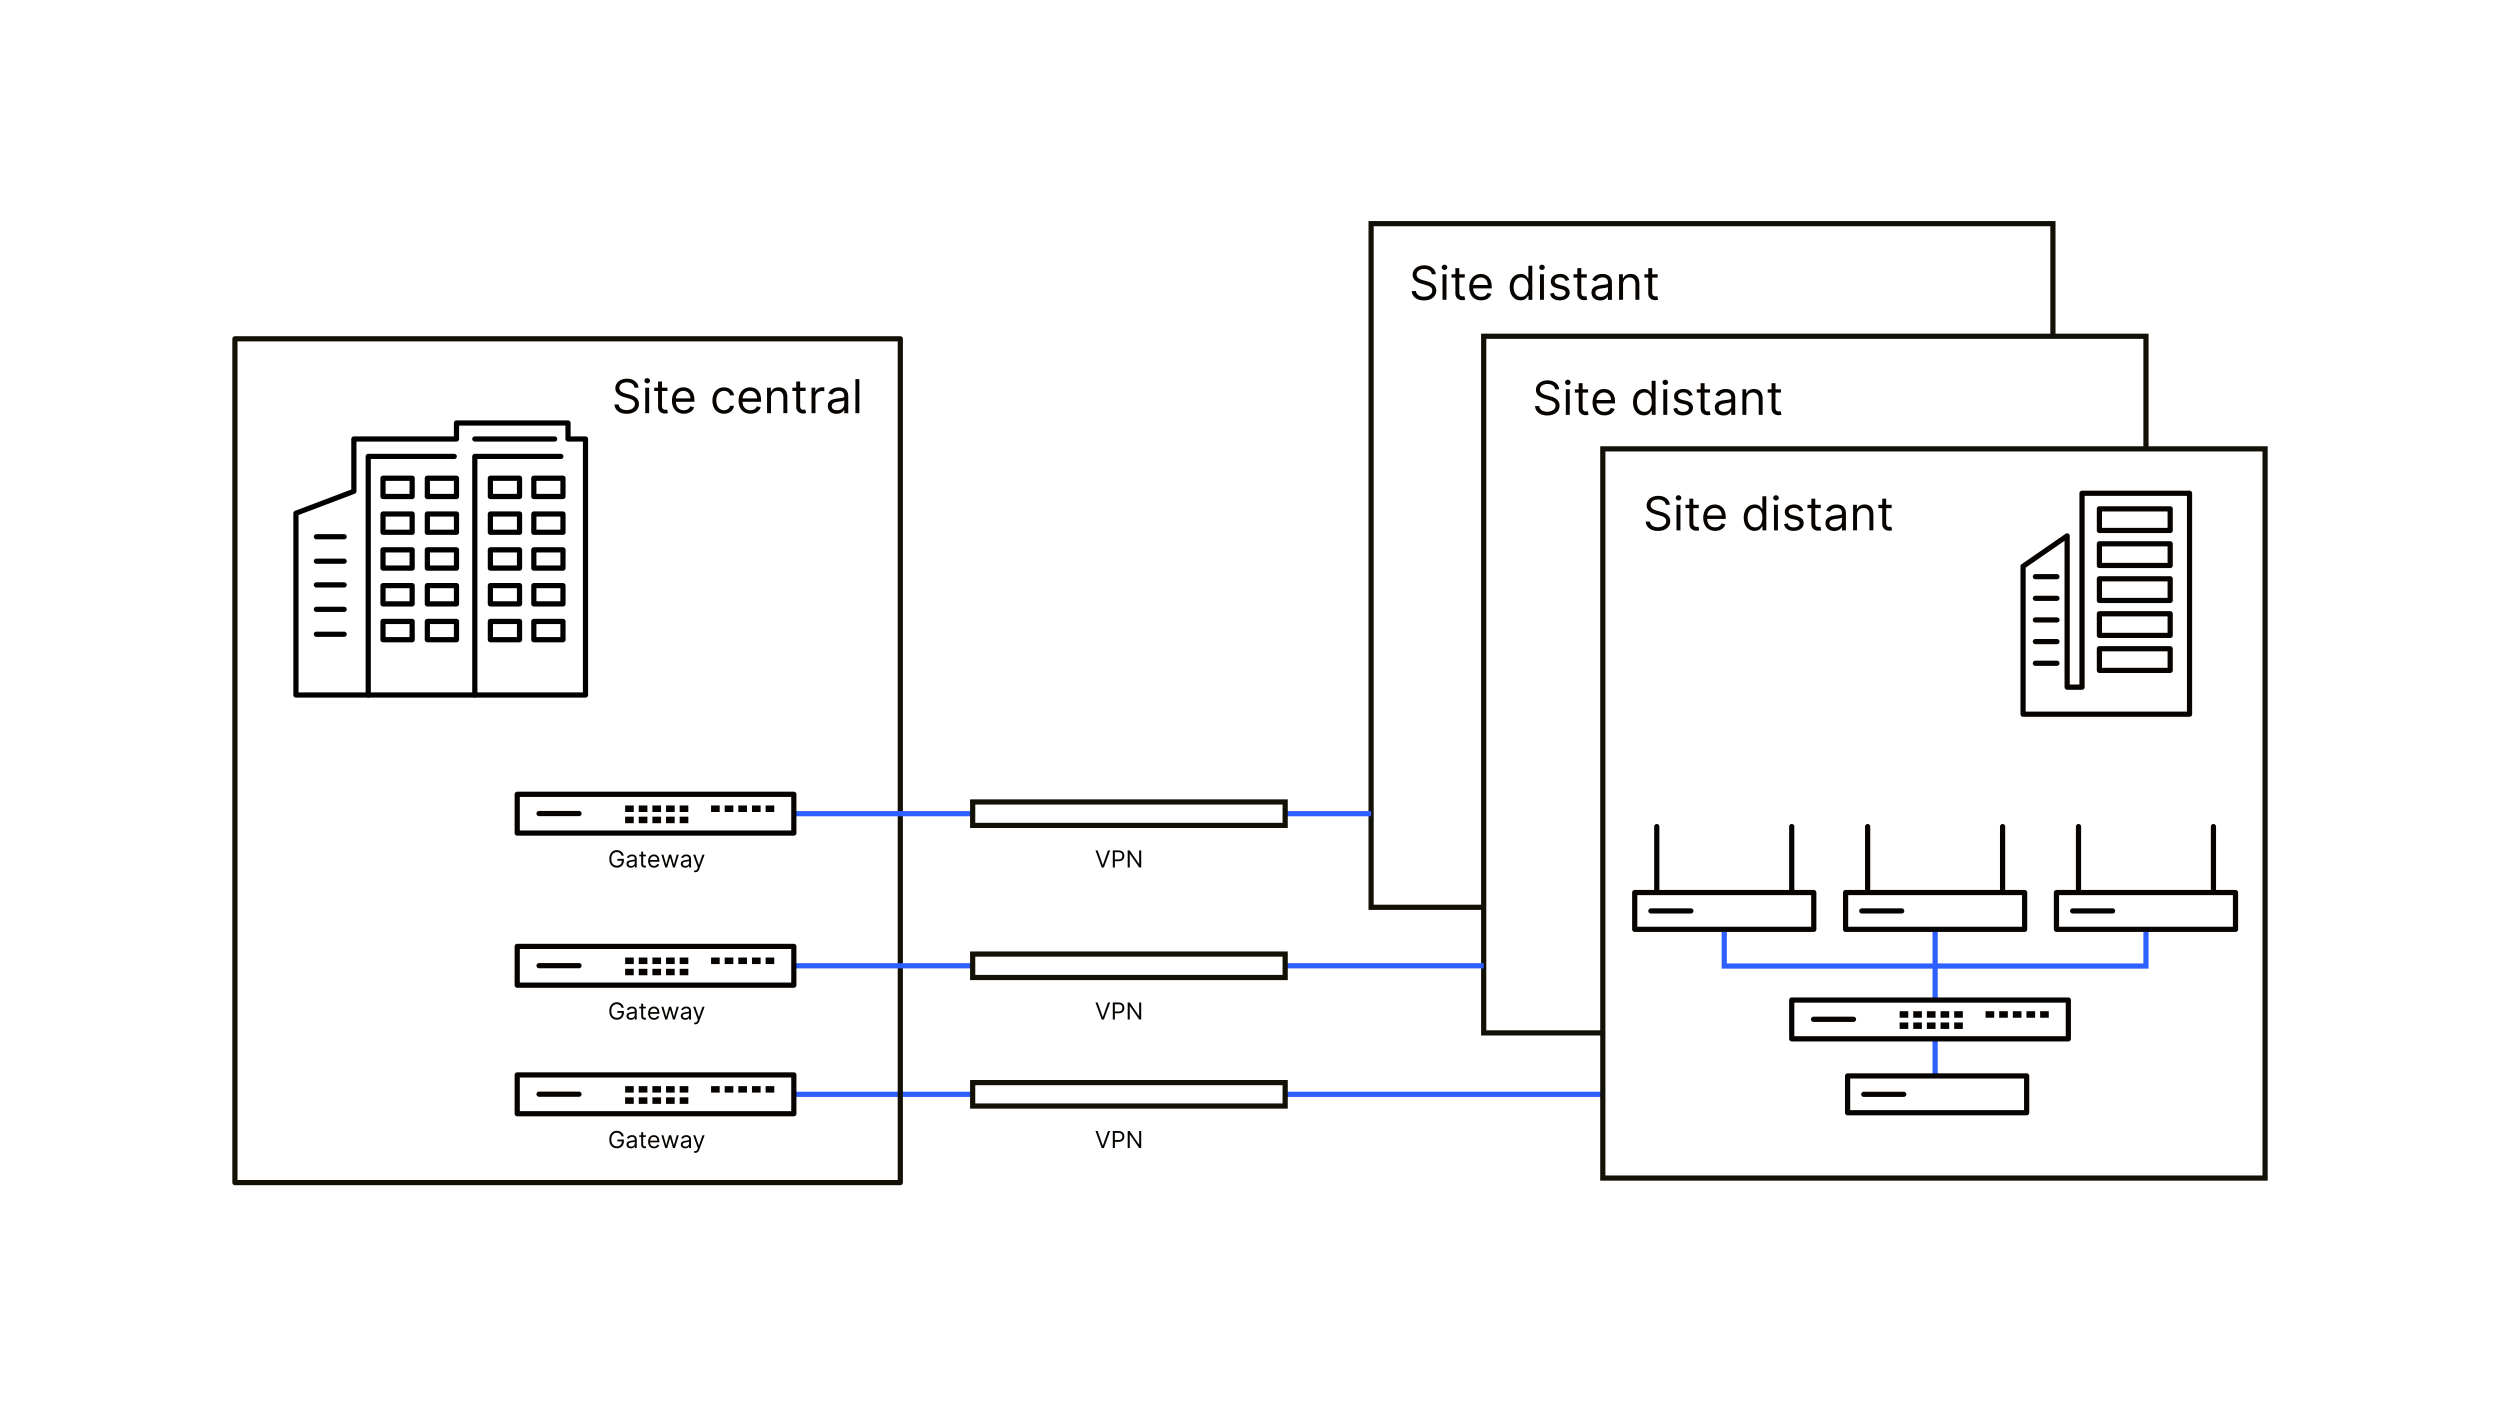 <?xml version="1.0" encoding="UTF-8"?>
<svg xmlns="http://www.w3.org/2000/svg" xmlns:xlink="http://www.w3.org/1999/xlink" width="1920" height="1080" viewBox="0 0 1920 1080">
  <defs>
    <style>
      .ae, .af, .ag, .ah, .ai, .aj, .ak {
        fill: none;
      }

      .af, .ag, .ah {
        stroke-linecap: round;
      }

      .af, .ag, .ah, .ai, .ak {
        stroke-width: 4px;
      }

      .af, .ag, .ah, .aj {
        stroke-linejoin: round;
      }

      .af, .ak {
        stroke: #131106;
      }

      .ag {
        stroke: #000;
      }

      .al {
        fill: #060300;
      }

      .ah, .aj {
        stroke: #060300;
      }

      .ai {
        stroke: #2e60ff;
      }

      .ai, .ak {
        stroke-miterlimit: 10;
      }

      .aj {
        stroke-linecap: square;
        stroke-width: 5px;
      }

      .am {
        clip-path: url(#x);
      }

      .an {
        clip-path: url(#w);
      }

      .ao {
        clip-path: url(#j);
      }

      .ap {
        clip-path: url(#q);
      }

      .aq {
        clip-path: url(#i);
      }

      .ar {
        clip-path: url(#p);
      }

      .as {
        clip-path: url(#c);
      }

      .at {
        clip-path: url(#b);
      }
    </style>
    <clipPath id="b">
      <rect class="ae" x="480.1" y="834.05" width="50.14" height="14.17"></rect>
    </clipPath>
    <clipPath id="c">
      <rect class="ae" x="546.1" y="834.05" width="50.14" height="6.54"></rect>
    </clipPath>
    <clipPath id="i">
      <rect class="ae" x="1458.92" y="776.53" width="50.14" height="14.17"></rect>
    </clipPath>
    <clipPath id="j">
      <rect class="ae" x="1524.92" y="776.53" width="50.14" height="6.54"></rect>
    </clipPath>
    <clipPath id="p">
      <rect class="ae" x="480.1" y="735.33" width="50.14" height="14.17"></rect>
    </clipPath>
    <clipPath id="q">
      <rect class="ae" x="546.1" y="735.33" width="50.14" height="6.54"></rect>
    </clipPath>
    <clipPath id="w">
      <rect class="ae" x="480.1" y="618.52" width="50.14" height="14.17"></rect>
    </clipPath>
    <clipPath id="x">
      <rect class="ae" x="546.1" y="618.52" width="50.14" height="6.54"></rect>
    </clipPath>
  </defs>
  <g id="a" data-name="Szenario">
    <line class="ai" x1="1486.17" y1="714.7" x2="1486.17" y2="767.03"></line>
    <line class="ai" x1="1486.17" y1="798.71" x2="1486.17" y2="825.84"></line>
    <polyline class="ai" points="1324.22 715.7 1324.22 741.92 1648.11 741.92 1648.11 715.7"></polyline>
    <line class="ai" x1="988.01" y1="840.44" x2="1230.95" y2="840.44"></line>
    <line class="ai" x1="611.01" y1="840.44" x2="746.01" y2="840.44"></line>
    <g>
      <g>
        <rect class="ah" x="397.22" y="825.55" width="212.44" height="29.79"></rect>
        <g>
          <g class="at">
            <g>
              <g>
                <line class="aj" x1="484.22" y1="836.63" x2="482.57" y2="836.63"></line>
                <line class="aj" x1="484.22" y1="845.25" x2="482.57" y2="845.25"></line>
              </g>
              <g>
                <line class="aj" x1="494.7" y1="836.63" x2="493.05" y2="836.63"></line>
                <line class="aj" x1="494.7" y1="845.25" x2="493.05" y2="845.25"></line>
              </g>
              <g>
                <line class="aj" x1="505.18" y1="836.63" x2="503.53" y2="836.63"></line>
                <line class="aj" x1="505.18" y1="845.25" x2="503.53" y2="845.25"></line>
              </g>
              <g>
                <line class="aj" x1="515.66" y1="836.63" x2="514.01" y2="836.63"></line>
                <line class="aj" x1="515.66" y1="845.25" x2="514.01" y2="845.25"></line>
              </g>
              <g>
                <line class="aj" x1="526.14" y1="836.63" x2="524.49" y2="836.63"></line>
                <line class="aj" x1="526.14" y1="845.25" x2="524.49" y2="845.25"></line>
              </g>
            </g>
          </g>
          <g class="as">
            <g>
              <g id="d" data-name="&amp;lt;Rasterwiederholung&amp;gt;">
                <line class="aj" x1="550.22" y1="836.63" x2="548.57" y2="836.63"></line>
                <line class="aj" x1="550.22" y1="845.25" x2="548.57" y2="845.25"></line>
              </g>
              <g id="e" data-name="&amp;lt;Rasterwiederholung&amp;gt;">
                <line class="aj" x1="560.7" y1="836.63" x2="559.05" y2="836.63"></line>
                <line class="aj" x1="560.7" y1="845.25" x2="559.05" y2="845.25"></line>
              </g>
              <g id="f" data-name="&amp;lt;Rasterwiederholung&amp;gt;">
                <line class="aj" x1="571.18" y1="836.63" x2="569.53" y2="836.63"></line>
                <line class="aj" x1="571.18" y1="845.25" x2="569.53" y2="845.25"></line>
              </g>
              <g id="g" data-name="&amp;lt;Rasterwiederholung&amp;gt;">
                <line class="aj" x1="581.66" y1="836.63" x2="580.01" y2="836.63"></line>
                <line class="aj" x1="581.66" y1="845.25" x2="580.01" y2="845.25"></line>
              </g>
              <g id="h" data-name="&amp;lt;Rasterwiederholung&amp;gt;">
                <line class="aj" x1="592.14" y1="836.63" x2="590.49" y2="836.63"></line>
                <line class="aj" x1="592.14" y1="845.25" x2="590.49" y2="845.25"></line>
              </g>
            </g>
          </g>
        </g>
      </g>
      <line class="ah" x1="444.67" y1="840.34" x2="413.99" y2="840.34"></line>
    </g>
    <g>
      <g>
        <rect class="ah" x="1376.05" y="768.03" width="212.44" height="29.79"></rect>
        <g>
          <g class="aq">
            <g>
              <g>
                <line class="aj" x1="1463.05" y1="779.11" x2="1461.4" y2="779.11"></line>
                <line class="aj" x1="1463.05" y1="787.73" x2="1461.4" y2="787.73"></line>
              </g>
              <g>
                <line class="aj" x1="1473.52" y1="779.11" x2="1471.87" y2="779.11"></line>
                <line class="aj" x1="1473.52" y1="787.73" x2="1471.87" y2="787.73"></line>
              </g>
              <g>
                <line class="aj" x1="1484" y1="779.11" x2="1482.35" y2="779.11"></line>
                <line class="aj" x1="1484" y1="787.73" x2="1482.35" y2="787.73"></line>
              </g>
              <g>
                <line class="aj" x1="1494.48" y1="779.11" x2="1492.83" y2="779.11"></line>
                <line class="aj" x1="1494.48" y1="787.73" x2="1492.83" y2="787.73"></line>
              </g>
              <g>
                <line class="aj" x1="1504.96" y1="779.11" x2="1503.31" y2="779.11"></line>
                <line class="aj" x1="1504.96" y1="787.73" x2="1503.31" y2="787.73"></line>
              </g>
            </g>
          </g>
          <g class="ao">
            <g>
              <g id="k" data-name="&amp;lt;Rasterwiederholung&amp;gt;">
                <line class="aj" x1="1529.05" y1="779.11" x2="1527.4" y2="779.11"></line>
                <line class="aj" x1="1529.05" y1="787.73" x2="1527.4" y2="787.73"></line>
              </g>
              <g id="l" data-name="&amp;lt;Rasterwiederholung&amp;gt;">
                <line class="aj" x1="1539.52" y1="779.11" x2="1537.87" y2="779.11"></line>
                <line class="aj" x1="1539.52" y1="787.73" x2="1537.87" y2="787.73"></line>
              </g>
              <g id="m" data-name="&amp;lt;Rasterwiederholung&amp;gt;">
                <line class="aj" x1="1550" y1="779.11" x2="1548.35" y2="779.11"></line>
                <line class="aj" x1="1550" y1="787.73" x2="1548.35" y2="787.73"></line>
              </g>
              <g id="n" data-name="&amp;lt;Rasterwiederholung&amp;gt;">
                <line class="aj" x1="1560.48" y1="779.11" x2="1558.83" y2="779.11"></line>
                <line class="aj" x1="1560.48" y1="787.73" x2="1558.83" y2="787.73"></line>
              </g>
              <g id="o" data-name="&amp;lt;Rasterwiederholung&amp;gt;">
                <line class="aj" x1="1570.96" y1="779.11" x2="1569.31" y2="779.11"></line>
                <line class="aj" x1="1570.96" y1="787.73" x2="1569.31" y2="787.73"></line>
              </g>
            </g>
          </g>
        </g>
      </g>
      <line class="ah" x1="1423.49" y1="782.82" x2="1392.81" y2="782.82"></line>
    </g>
    <g>
      <rect class="ah" x="1612.34" y="390.79" width="54.36" height="16.63"></rect>
      <rect class="ah" x="1612.34" y="417.65" width="54.36" height="16.63"></rect>
      <rect class="ah" x="1612.34" y="444.51" width="54.36" height="16.63"></rect>
      <rect class="ah" x="1612.34" y="471.37" width="54.36" height="16.63"></rect>
      <rect class="ah" x="1612.34" y="498.23" width="54.36" height="16.63"></rect>
      <path class="ah" d="M1681.56,378.83h-82.56v148.91h-11.43v-116.21l-33.85,23.4v113.58h127.84v-169.68Z"></path>
      <line class="ah" x1="1563.18" y1="509.38" x2="1579.73" y2="509.38"></line>
      <line class="ah" x1="1563.18" y1="492.75" x2="1579.73" y2="492.75"></line>
      <line class="ah" x1="1563.18" y1="476.12" x2="1579.73" y2="476.12"></line>
      <line class="ah" x1="1563.18" y1="459.5" x2="1579.73" y2="459.5"></line>
      <line class="ah" x1="1563.18" y1="442.87" x2="1579.73" y2="442.87"></line>
    </g>
    <rect class="af" x="180.42" y="260.21" width="511.01" height="648.02"></rect>
    <rect class="ak" x="1230.95" y="344.72" width="508.63" height="560.03" transform="translate(2970.54 1249.46) rotate(-180)"></rect>
    <polyline class="ak" points="1232.42 793.27 1139.48 793.27 1139.48 258.25 1648.11 258.25 1648.11 344.72"></polyline>
    <polyline class="ak" points="1576.64 258.25 1576.64 171.77 1053.01 171.77 1053.01 696.8 1140.48 696.8"></polyline>
    <rect class="ak" x="747.01" y="831.44" width="240" height="18"></rect>
    <g>
      <rect class="ah" x="1417.41" y="685.48" width="137.51" height="28.26"></rect>
      <line class="ah" x1="1460.52" y1="699.61" x2="1429.85" y2="699.61"></line>
      <line class="ah" x1="1434.34" y1="634.82" x2="1434.34" y2="683.63"></line>
      <line class="ah" x1="1537.99" y1="634.82" x2="1537.99" y2="683.63"></line>
    </g>
    <g>
      <rect class="ah" x="1255.47" y="685.47" width="137.51" height="28.26"></rect>
      <line class="ah" x1="1298.58" y1="699.6" x2="1267.9" y2="699.6"></line>
      <line class="ah" x1="1272.4" y1="634.81" x2="1272.4" y2="683.62"></line>
      <line class="ah" x1="1376.05" y1="634.81" x2="1376.05" y2="683.62"></line>
    </g>
    <g>
      <rect class="ah" x="1579.36" y="685.47" width="137.51" height="28.26"></rect>
      <line class="ah" x1="1622.47" y1="699.6" x2="1591.79" y2="699.6"></line>
      <line class="ah" x1="1596.29" y1="634.81" x2="1596.29" y2="683.62"></line>
      <line class="ah" x1="1699.93" y1="634.81" x2="1699.93" y2="683.62"></line>
    </g>
    <g>
      <rect class="ah" x="1418.96" y="826.31" width="137.51" height="28.26"></rect>
      <line class="ah" x1="1462.07" y1="840.44" x2="1431.39" y2="840.44"></line>
    </g>
    <line class="ai" x1="988.01" y1="741.72" x2="1139.48" y2="741.72"></line>
    <line class="ai" x1="611.01" y1="741.72" x2="746.01" y2="741.72"></line>
    <g>
      <g>
        <rect class="ah" x="397.22" y="726.82" width="212.44" height="29.79"></rect>
        <g>
          <g class="ar">
            <g>
              <g>
                <line class="aj" x1="484.22" y1="737.91" x2="482.57" y2="737.91"></line>
                <line class="aj" x1="484.22" y1="746.52" x2="482.57" y2="746.52"></line>
              </g>
              <g>
                <line class="aj" x1="494.7" y1="737.91" x2="493.05" y2="737.91"></line>
                <line class="aj" x1="494.7" y1="746.52" x2="493.05" y2="746.52"></line>
              </g>
              <g>
                <line class="aj" x1="505.18" y1="737.91" x2="503.53" y2="737.91"></line>
                <line class="aj" x1="505.18" y1="746.52" x2="503.53" y2="746.52"></line>
              </g>
              <g>
                <line class="aj" x1="515.66" y1="737.91" x2="514.01" y2="737.91"></line>
                <line class="aj" x1="515.66" y1="746.52" x2="514.01" y2="746.52"></line>
              </g>
              <g>
                <line class="aj" x1="526.14" y1="737.91" x2="524.49" y2="737.91"></line>
                <line class="aj" x1="526.14" y1="746.52" x2="524.49" y2="746.52"></line>
              </g>
            </g>
          </g>
          <g class="ap">
            <g>
              <g id="r" data-name="&amp;lt;Rasterwiederholung&amp;gt;">
                <line class="aj" x1="550.22" y1="737.91" x2="548.57" y2="737.91"></line>
                <line class="aj" x1="550.22" y1="746.52" x2="548.57" y2="746.52"></line>
              </g>
              <g id="s" data-name="&amp;lt;Rasterwiederholung&amp;gt;">
                <line class="aj" x1="560.7" y1="737.91" x2="559.05" y2="737.91"></line>
                <line class="aj" x1="560.7" y1="746.52" x2="559.05" y2="746.52"></line>
              </g>
              <g id="t" data-name="&amp;lt;Rasterwiederholung&amp;gt;">
                <line class="aj" x1="571.18" y1="737.91" x2="569.53" y2="737.91"></line>
                <line class="aj" x1="571.18" y1="746.52" x2="569.53" y2="746.52"></line>
              </g>
              <g id="u" data-name="&amp;lt;Rasterwiederholung&amp;gt;">
                <line class="aj" x1="581.66" y1="737.91" x2="580.01" y2="737.91"></line>
                <line class="aj" x1="581.66" y1="746.52" x2="580.01" y2="746.52"></line>
              </g>
              <g id="v" data-name="&amp;lt;Rasterwiederholung&amp;gt;">
                <line class="aj" x1="592.14" y1="737.91" x2="590.49" y2="737.91"></line>
                <line class="aj" x1="592.14" y1="746.52" x2="590.49" y2="746.52"></line>
              </g>
            </g>
          </g>
        </g>
      </g>
      <line class="ah" x1="444.67" y1="741.62" x2="413.99" y2="741.62"></line>
    </g>
    <rect class="ak" x="747.01" y="732.72" width="240" height="18"></rect>
    <line class="ai" x1="988.01" y1="624.91" x2="1053.01" y2="624.91"></line>
    <line class="ai" x1="611.01" y1="624.91" x2="746.01" y2="624.91"></line>
    <g>
      <g>
        <rect class="ah" x="397.22" y="610.02" width="212.44" height="29.79"></rect>
        <g>
          <g class="an">
            <g>
              <g>
                <line class="aj" x1="484.22" y1="621.11" x2="482.57" y2="621.11"></line>
                <line class="aj" x1="484.22" y1="629.72" x2="482.57" y2="629.72"></line>
              </g>
              <g>
                <line class="aj" x1="494.7" y1="621.11" x2="493.05" y2="621.11"></line>
                <line class="aj" x1="494.7" y1="629.72" x2="493.05" y2="629.72"></line>
              </g>
              <g>
                <line class="aj" x1="505.18" y1="621.11" x2="503.53" y2="621.11"></line>
                <line class="aj" x1="505.18" y1="629.72" x2="503.53" y2="629.72"></line>
              </g>
              <g>
                <line class="aj" x1="515.66" y1="621.11" x2="514.01" y2="621.11"></line>
                <line class="aj" x1="515.66" y1="629.72" x2="514.01" y2="629.72"></line>
              </g>
              <g>
                <line class="aj" x1="526.14" y1="621.11" x2="524.49" y2="621.11"></line>
                <line class="aj" x1="526.14" y1="629.72" x2="524.49" y2="629.72"></line>
              </g>
            </g>
          </g>
          <g class="am">
            <g>
              <g id="y" data-name="&amp;lt;Rasterwiederholung&amp;gt;">
                <line class="aj" x1="550.22" y1="621.11" x2="548.57" y2="621.11"></line>
                <line class="aj" x1="550.22" y1="629.72" x2="548.57" y2="629.72"></line>
              </g>
              <g id="z" data-name="&amp;lt;Rasterwiederholung&amp;gt;">
                <line class="aj" x1="560.7" y1="621.11" x2="559.05" y2="621.11"></line>
                <line class="aj" x1="560.7" y1="629.72" x2="559.05" y2="629.72"></line>
              </g>
              <g id="aa" data-name="&amp;lt;Rasterwiederholung&amp;gt;">
                <line class="aj" x1="571.18" y1="621.11" x2="569.53" y2="621.11"></line>
                <line class="aj" x1="571.18" y1="629.72" x2="569.53" y2="629.72"></line>
              </g>
              <g id="ab" data-name="&amp;lt;Rasterwiederholung&amp;gt;">
                <line class="aj" x1="581.66" y1="621.11" x2="580.01" y2="621.11"></line>
                <line class="aj" x1="581.66" y1="629.72" x2="580.01" y2="629.72"></line>
              </g>
              <g id="ac" data-name="&amp;lt;Rasterwiederholung&amp;gt;">
                <line class="aj" x1="592.14" y1="621.11" x2="590.49" y2="621.11"></line>
                <line class="aj" x1="592.14" y1="629.72" x2="590.49" y2="629.72"></line>
              </g>
            </g>
          </g>
        </g>
      </g>
      <line class="ah" x1="444.67" y1="624.81" x2="413.99" y2="624.81"></line>
    </g>
    <g>
      <path class="ag" d="M271.77,337.14v40.17l-44.49,16.86v139.61h222.39v-196.64h-13.43v-12.28h-85.66v12.28h-78.81Z"></path>
      <line class="ag" x1="242.99" y1="412.22" x2="264.3" y2="412.22"></line>
      <line class="ag" x1="242.99" y1="430.99" x2="264.3" y2="430.99"></line>
      <line class="ag" x1="242.99" y1="449.2" x2="264.3" y2="449.2"></line>
      <line class="ag" x1="242.99" y1="467.97" x2="264.3" y2="467.97"></line>
      <line class="ag" x1="242.99" y1="487.1" x2="264.3" y2="487.1"></line>
      <polyline class="ag" points="348.86 350.53 282.8 350.53 282.8 533.77"></polyline>
      <polyline class="ag" points="430.73 350.53 364.66 350.53 364.66 533.77"></polyline>
      <rect class="ag" x="294.15" y="367.28" width="22.38" height="14.03"></rect>
      <rect class="ag" x="328.2" y="367.28" width="22.38" height="14.03"></rect>
      <rect class="ag" x="294.15" y="394.77" width="22.38" height="14.03"></rect>
      <rect class="ag" x="328.2" y="394.77" width="22.38" height="14.03"></rect>
      <rect class="ag" x="294.15" y="422.27" width="22.38" height="14.03"></rect>
      <rect class="ag" x="328.2" y="422.27" width="22.38" height="14.03"></rect>
      <rect class="ag" x="294.15" y="449.76" width="22.38" height="14.03"></rect>
      <rect class="ag" x="328.2" y="449.76" width="22.38" height="14.03"></rect>
      <rect class="ag" x="294.15" y="477.26" width="22.38" height="14.03"></rect>
      <rect class="ag" x="328.2" y="477.26" width="22.38" height="14.03"></rect>
      <rect class="ag" x="376.61" y="367.28" width="22.38" height="14.03"></rect>
      <rect class="ag" x="409.98" y="367.28" width="22.38" height="14.03"></rect>
      <rect class="ag" x="376.61" y="394.77" width="22.38" height="14.03"></rect>
      <rect class="ag" x="409.98" y="394.77" width="22.38" height="14.03"></rect>
      <rect class="ag" x="376.61" y="422.27" width="22.38" height="14.03"></rect>
      <rect class="ag" x="409.98" y="422.27" width="22.38" height="14.03"></rect>
      <rect class="ag" x="376.61" y="449.76" width="22.38" height="14.03"></rect>
      <rect class="ag" x="409.98" y="449.76" width="22.38" height="14.03"></rect>
      <rect class="ag" x="376.61" y="477.26" width="22.38" height="14.03"></rect>
      <rect class="ag" x="409.98" y="477.26" width="22.38" height="14.03"></rect>
      <line class="ag" x1="364.66" y1="337.14" x2="425.98" y2="337.14"></line>
    </g>
    <rect class="ak" x="747.01" y="615.91" width="240" height="18"></rect>
  </g>
  <g id="ad" data-name="Texte FR">
    <g>
      <rect class="ae" x="840.88" y="866.17" width="41.07" height="18.93"></rect>
      <path class="al" d="M846.89,879.65h.15l3.89-11.02h1.66l-4.81,13.09h-1.64l-4.81-13.09h1.66l3.89,11.02Z"></path>
      <path class="al" d="M854.63,868.63h4.42c3.08,0,4.45,1.83,4.45,4.14s-1.37,4.17-4.42,4.17h-2.86v4.78h-1.59v-13.09ZM859.03,875.53c2.1,0,2.92-1.19,2.92-2.76s-.81-2.74-2.94-2.74h-2.79v5.5h2.81Z"></path>
      <path class="al" d="M876.45,881.72h-1.53l-7.14-10.28h-.13v10.28h-1.59v-13.09h1.53l7.16,10.31h.13v-10.31h1.56v13.09Z"></path>
    </g>
    <g>
      <rect class="ae" x="469.81" y="291.17" width="217.81" height="26.64"></rect>
      <path class="al" d="M481.42,293.62c-3.48,0-5.78,1.84-5.78,4.35,0,2.81,3.12,3.84,5.06,4.35l2.66.72c2.71.72,7.37,2.3,7.37,7.21,0,4.25-3.43,7.57-9.46,7.57-5.63,0-9.1-2.92-9.41-7.21h3.27c.26,2.97,3.02,4.35,6.14,4.35,3.63,0,6.39-1.89,6.39-4.76,0-2.61-2.46-3.58-5.22-4.35l-3.22-.92c-4.09-1.18-6.65-3.27-6.65-6.8,0-4.4,3.94-7.31,8.95-7.31s8.71,2.95,8.85,6.91h-3.07c-.31-2.58-2.71-4.09-5.88-4.09Z"></path>
      <path class="al" d="M494.92,292.39c0-1.12.97-2.05,2.15-2.05s2.15.92,2.15,2.05-.97,2.05-2.15,2.05-2.15-.92-2.15-2.05ZM495.53,297.71h3.02v19.64h-3.02v-19.64Z"></path>
      <path class="al" d="M512.61,300.27h-4.19v11.46c0,2.56,1.28,2.97,2.61,2.97.67,0,1.07-.1,1.33-.15l.61,2.71c-.41.15-1.13.36-2.25.36-2.56,0-5.32-1.64-5.32-5.06v-12.28h-2.97v-2.56h2.97v-4.71h3.02v4.71h4.19v2.56Z"></path>
      <path class="al" d="M516.04,307.69c0-6.04,3.53-10.23,8.85-10.23,4.09,0,8.44,2.51,8.44,9.82v1.28h-14.26c.14,4.21,2.58,6.5,6.12,6.5,2.37,0,4.14-1.02,4.91-3.07l2.92.82c-.92,2.97-3.84,4.96-7.83,4.96-5.68,0-9.16-4.04-9.16-10.08ZM530.25,305.95c0-3.32-2.1-5.78-5.37-5.78-3.45,0-5.61,2.72-5.82,5.78h11.19Z"></path>
      <path class="al" d="M547.12,307.64c0-5.98,3.53-10.18,8.85-10.18,4.14,0,7.26,2.46,7.77,6.14h-3.02c-.46-1.79-2.05-3.43-4.71-3.43-3.53,0-5.88,2.92-5.88,7.37s2.3,7.52,5.88,7.52c2.35,0,4.14-1.28,4.71-3.43h3.02c-.51,3.48-3.38,6.14-7.72,6.14-5.52,0-8.9-4.25-8.9-10.13Z"></path>
      <path class="al" d="M567.22,307.69c0-6.04,3.53-10.23,8.85-10.23,4.09,0,8.44,2.51,8.44,9.82v1.28h-14.26c.14,4.21,2.58,6.5,6.12,6.5,2.37,0,4.14-1.02,4.91-3.07l2.92.82c-.92,2.97-3.84,4.96-7.83,4.96-5.68,0-9.16-4.04-9.16-10.08ZM581.44,305.95c0-3.32-2.1-5.78-5.37-5.78-3.45,0-5.61,2.72-5.82,5.78h11.19Z"></path>
      <path class="al" d="M592.12,317.35h-3.02v-19.64h2.92v3.07h.26c.92-2,2.76-3.33,5.73-3.33,3.98,0,6.65,2.4,6.65,7.42v12.48h-3.02v-12.28c0-3.08-1.7-4.91-4.5-4.91s-5.01,1.94-5.01,5.37v11.82Z"></path>
      <path class="al" d="M618.72,300.27h-4.19v11.46c0,2.56,1.28,2.97,2.61,2.97.67,0,1.07-.1,1.33-.15l.61,2.71c-.41.15-1.13.36-2.25.36-2.56,0-5.32-1.64-5.32-5.06v-12.28h-2.97v-2.56h2.97v-4.71h3.02v4.71h4.19v2.56Z"></path>
      <path class="al" d="M623.26,297.71h2.92v2.97h.2c.72-1.94,2.76-3.27,5.11-3.27.45,0,1.24.03,1.59.05v3.07c-.2-.05-1.04-.21-1.84-.21-2.86,0-4.96,1.94-4.96,4.6v12.43h-3.02v-19.64Z"></path>
      <path class="al" d="M635.74,311.78c0-4.5,3.98-5.31,7.62-5.78,3.58-.46,5.06-.33,5.06-1.79v-.1c0-2.52-1.37-3.99-4.14-3.99s-4.45,1.53-5.11,2.97l-2.86-1.02c1.53-3.58,4.91-4.6,7.88-4.6,2.51,0,7.26.72,7.26,6.96v12.94h-3.02v-2.66h-.15c-.61,1.28-2.4,3.12-5.83,3.12-3.73,0-6.7-2.2-6.7-6.04ZM648.43,310.24v-2.76c-.51.61-3.94.97-5.22,1.12-2.35.31-4.45,1.02-4.45,3.32,0,2.1,1.74,3.17,4.14,3.17,3.58,0,5.52-2.4,5.52-4.86Z"></path>
      <path class="al" d="M659.98,317.35h-3.02v-26.19h3.02v26.19Z"></path>
    </g>
    <g>
      <rect class="ae" x="466.86" y="866.17" width="76.6" height="16.89"></rect>
      <path class="al" d="M473.67,869.93c-2.33,0-4.19,1.84-4.19,5.24s1.87,5.24,4.3,5.24c2.22,0,3.77-1.48,3.81-3.84h-3.45v-1.41h4.99v1.41c0,3.24-2.23,5.32-5.35,5.32-3.48,0-5.83-2.58-5.83-6.73s2.37-6.73,5.73-6.73c2.76,0,4.88,1.74,5.37,4.27h-1.64c-.56-1.72-1.84-2.79-3.73-2.79Z"></path>
      <path class="al" d="M481.16,878.93c0-2.25,1.99-2.65,3.81-2.89,1.79-.23,2.53-.17,2.53-.89v-.05c0-1.26-.68-1.99-2.07-1.99s-2.23.77-2.56,1.48l-1.43-.51c.77-1.79,2.46-2.3,3.94-2.3,1.25,0,3.63.36,3.63,3.48v6.47h-1.51v-1.33h-.08c-.31.64-1.2,1.56-2.92,1.56-1.87,0-3.35-1.1-3.35-3.02ZM487.5,878.17v-1.38c-.26.31-1.97.49-2.61.56-1.18.15-2.22.51-2.22,1.66,0,1.05.87,1.58,2.07,1.58,1.79,0,2.76-1.2,2.76-2.43Z"></path>
      <path class="al" d="M496.04,873.18h-2.1v5.73c0,1.28.64,1.48,1.3,1.48.33,0,.54-.05.67-.08l.31,1.36c-.21.08-.56.18-1.13.18-1.28,0-2.66-.82-2.66-2.53v-6.14h-1.48v-1.28h1.48v-2.35h1.51v2.35h2.1v1.28Z"></path>
      <path class="al" d="M497.75,876.89c0-3.02,1.76-5.11,4.42-5.11,2.05,0,4.22,1.25,4.22,4.91v.64h-7.13c.07,2.1,1.29,3.25,3.06,3.25,1.18,0,2.07-.51,2.46-1.53l1.46.41c-.46,1.48-1.92,2.48-3.91,2.48-2.84,0-4.58-2.02-4.58-5.04ZM504.86,876.02c0-1.66-1.05-2.89-2.69-2.89-1.73,0-2.81,1.36-2.91,2.89h5.59Z"></path>
      <path class="al" d="M507.92,871.9h1.59l2.12,7.52h.1l2.1-7.52h1.61l2.07,7.49h.1l2.12-7.49h1.59l-2.99,9.82h-1.48l-2.15-7.54h-.15l-2.15,7.54h-1.48l-2.99-9.82Z"></path>
      <path class="al" d="M522.86,878.93c0-2.25,1.99-2.65,3.81-2.89,1.79-.23,2.53-.17,2.53-.89v-.05c0-1.26-.68-1.99-2.07-1.99s-2.22.77-2.56,1.48l-1.43-.51c.77-1.79,2.46-2.3,3.94-2.3,1.25,0,3.63.36,3.63,3.48v6.47h-1.51v-1.33h-.08c-.31.64-1.2,1.56-2.92,1.56-1.87,0-3.35-1.1-3.35-3.02ZM529.2,878.17v-1.38c-.26.31-1.97.49-2.61.56-1.18.15-2.22.51-2.22,1.66,0,1.05.87,1.58,2.07,1.58,1.79,0,2.76-1.2,2.76-2.43Z"></path>
      <path class="al" d="M532.98,885.22l.38-1.33c1.1.28,1.78.14,2.33-1.36l.28-.77-3.63-9.87h1.64l2.71,7.83h.1l2.71-7.83h1.64l-4.17,11.25c-.57,1.53-1.53,2.25-2.89,2.25-.51,0-.95-.1-1.1-.18Z"></path>
    </g>
    <g>
      <rect class="ae" x="840.88" y="767.45" width="41.07" height="18.93"></rect>
      <path class="al" d="M846.89,780.93h.15l3.89-11.02h1.66l-4.81,13.09h-1.64l-4.81-13.09h1.66l3.89,11.02Z"></path>
      <path class="al" d="M854.63,769.9h4.42c3.08,0,4.45,1.83,4.45,4.14s-1.37,4.17-4.42,4.17h-2.86v4.78h-1.59v-13.09ZM859.03,776.81c2.1,0,2.92-1.19,2.92-2.76s-.81-2.74-2.94-2.74h-2.79v5.5h2.81Z"></path>
      <path class="al" d="M876.45,783h-1.53l-7.14-10.28h-.13v10.28h-1.59v-13.09h1.53l7.16,10.31h.13v-10.31h1.56v13.09Z"></path>
    </g>
    <g>
      <rect class="ae" x="466.86" y="767.45" width="76.6" height="16.89"></rect>
      <path class="al" d="M473.67,771.21c-2.33,0-4.19,1.84-4.19,5.24s1.87,5.24,4.3,5.24c2.22,0,3.77-1.48,3.81-3.84h-3.45v-1.41h4.99v1.41c0,3.24-2.23,5.32-5.35,5.32-3.48,0-5.83-2.58-5.83-6.73s2.37-6.73,5.73-6.73c2.76,0,4.88,1.74,5.37,4.27h-1.64c-.56-1.72-1.84-2.79-3.73-2.79Z"></path>
      <path class="al" d="M481.16,780.21c0-2.25,1.99-2.65,3.81-2.89,1.79-.23,2.53-.17,2.53-.89v-.05c0-1.26-.68-1.99-2.07-1.99s-2.23.77-2.56,1.48l-1.43-.51c.77-1.79,2.46-2.3,3.94-2.3,1.25,0,3.63.36,3.63,3.48v6.47h-1.51v-1.33h-.08c-.31.64-1.2,1.56-2.92,1.56-1.87,0-3.35-1.1-3.35-3.02ZM487.5,779.44v-1.38c-.26.31-1.97.49-2.61.56-1.18.15-2.22.51-2.22,1.66,0,1.05.87,1.58,2.07,1.58,1.79,0,2.76-1.2,2.76-2.43Z"></path>
      <path class="al" d="M496.04,774.46h-2.1v5.73c0,1.28.64,1.48,1.3,1.48.33,0,.54-.05.67-.08l.31,1.36c-.21.08-.56.18-1.13.18-1.28,0-2.66-.82-2.66-2.53v-6.14h-1.48v-1.28h1.48v-2.35h1.51v2.35h2.1v1.28Z"></path>
      <path class="al" d="M497.75,778.16c0-3.02,1.76-5.11,4.42-5.11,2.05,0,4.22,1.25,4.22,4.91v.64h-7.13c.07,2.1,1.29,3.25,3.06,3.25,1.18,0,2.07-.51,2.46-1.53l1.46.41c-.46,1.48-1.92,2.48-3.91,2.48-2.84,0-4.58-2.02-4.58-5.04ZM504.86,777.29c0-1.66-1.05-2.89-2.69-2.89-1.73,0-2.81,1.36-2.91,2.89h5.59Z"></path>
      <path class="al" d="M507.92,773.18h1.59l2.12,7.52h.1l2.1-7.52h1.61l2.07,7.49h.1l2.12-7.49h1.59l-2.99,9.82h-1.48l-2.15-7.54h-.15l-2.15,7.54h-1.48l-2.99-9.82Z"></path>
      <path class="al" d="M522.86,780.21c0-2.25,1.99-2.65,3.81-2.89,1.79-.23,2.53-.17,2.53-.89v-.05c0-1.26-.68-1.99-2.07-1.99s-2.22.77-2.56,1.48l-1.43-.51c.77-1.79,2.46-2.3,3.94-2.3,1.25,0,3.63.36,3.63,3.48v6.47h-1.51v-1.33h-.08c-.31.64-1.2,1.56-2.92,1.56-1.87,0-3.35-1.1-3.35-3.02ZM529.2,779.44v-1.38c-.26.31-1.97.49-2.61.56-1.18.15-2.22.51-2.22,1.66,0,1.05.87,1.58,2.07,1.58,1.79,0,2.76-1.2,2.76-2.43Z"></path>
      <path class="al" d="M532.98,786.5l.38-1.33c1.1.28,1.78.14,2.33-1.36l.28-.77-3.63-9.87h1.64l2.71,7.83h.1l2.71-7.83h1.64l-4.17,11.25c-.57,1.53-1.53,2.25-2.89,2.25-.51,0-.95-.1-1.1-.18Z"></path>
    </g>
    <g>
      <rect class="ae" x="840.88" y="650.65" width="41.07" height="18.93"></rect>
      <path class="al" d="M846.89,664.12h.15l3.89-11.02h1.66l-4.81,13.09h-1.64l-4.81-13.09h1.66l3.89,11.02Z"></path>
      <path class="al" d="M854.63,653.1h4.42c3.08,0,4.45,1.83,4.45,4.14s-1.37,4.17-4.42,4.17h-2.86v4.78h-1.59v-13.09ZM859.03,660c2.1,0,2.92-1.19,2.92-2.76s-.81-2.74-2.94-2.74h-2.79v5.5h2.81Z"></path>
      <path class="al" d="M876.45,666.19h-1.53l-7.14-10.28h-.13v10.28h-1.59v-13.09h1.53l7.16,10.31h.13v-10.31h1.56v13.09Z"></path>
    </g>
    <g>
      <rect class="ae" x="466.86" y="650.65" width="76.6" height="16.89"></rect>
      <path class="al" d="M473.67,654.4c-2.33,0-4.19,1.84-4.19,5.24s1.87,5.24,4.3,5.24c2.22,0,3.77-1.48,3.81-3.84h-3.45v-1.41h4.99v1.41c0,3.24-2.23,5.32-5.35,5.32-3.48,0-5.83-2.58-5.83-6.73s2.37-6.73,5.73-6.73c2.76,0,4.88,1.74,5.37,4.27h-1.64c-.56-1.72-1.84-2.79-3.73-2.79Z"></path>
      <path class="al" d="M481.16,663.41c0-2.25,1.99-2.65,3.81-2.89,1.79-.23,2.53-.17,2.53-.9v-.05c0-1.26-.68-2-2.07-2s-2.23.77-2.56,1.48l-1.43-.51c.77-1.79,2.46-2.3,3.94-2.3,1.25,0,3.63.36,3.63,3.48v6.47h-1.51v-1.33h-.08c-.31.64-1.2,1.56-2.92,1.56-1.87,0-3.35-1.1-3.35-3.02ZM487.5,662.64v-1.38c-.26.31-1.97.49-2.61.56-1.18.15-2.22.51-2.22,1.66,0,1.05.87,1.59,2.07,1.59,1.79,0,2.76-1.2,2.76-2.43Z"></path>
      <path class="al" d="M496.04,657.65h-2.1v5.73c0,1.28.64,1.48,1.3,1.48.33,0,.54-.05.67-.08l.31,1.36c-.21.08-.56.18-1.13.18-1.28,0-2.66-.82-2.66-2.53v-6.14h-1.48v-1.28h1.48v-2.35h1.51v2.35h2.1v1.28Z"></path>
      <path class="al" d="M497.75,661.36c0-3.02,1.76-5.12,4.42-5.12,2.05,0,4.22,1.25,4.22,4.91v.64h-7.13c.07,2.1,1.29,3.25,3.06,3.25,1.18,0,2.07-.51,2.46-1.53l1.46.41c-.46,1.48-1.92,2.48-3.91,2.48-2.84,0-4.58-2.02-4.58-5.04ZM504.86,660.49c0-1.66-1.05-2.89-2.69-2.89-1.73,0-2.81,1.36-2.91,2.89h5.59Z"></path>
      <path class="al" d="M507.92,656.37h1.59l2.12,7.52h.1l2.1-7.52h1.61l2.07,7.49h.1l2.12-7.49h1.59l-2.99,9.82h-1.48l-2.15-7.54h-.15l-2.15,7.54h-1.48l-2.99-9.82Z"></path>
      <path class="al" d="M522.86,663.41c0-2.25,1.99-2.65,3.81-2.89,1.79-.23,2.53-.17,2.53-.9v-.05c0-1.26-.68-2-2.07-2s-2.22.77-2.56,1.48l-1.43-.51c.77-1.79,2.46-2.3,3.94-2.3,1.25,0,3.63.36,3.63,3.48v6.47h-1.51v-1.33h-.08c-.31.64-1.2,1.56-2.92,1.56-1.87,0-3.35-1.1-3.35-3.02ZM529.2,662.64v-1.38c-.26.31-1.97.49-2.61.56-1.18.15-2.22.51-2.22,1.66,0,1.05.87,1.59,2.07,1.59,1.79,0,2.76-1.2,2.76-2.43Z"></path>
      <path class="al" d="M532.98,669.7l.38-1.33c1.1.28,1.78.14,2.33-1.36l.28-.77-3.63-9.87h1.64l2.71,7.83h.1l2.71-7.83h1.64l-4.17,11.25c-.57,1.53-1.53,2.25-2.89,2.25-.51,0-.95-.1-1.1-.18Z"></path>
    </g>
    <g>
      <rect class="ae" x="1261.84" y="381.14" width="235.63" height="26.64"></rect>
      <path class="al" d="M1273.45,383.59c-3.48,0-5.78,1.84-5.78,4.35,0,2.81,3.12,3.84,5.06,4.35l2.66.72c2.71.72,7.37,2.3,7.37,7.21,0,4.25-3.43,7.57-9.46,7.57-5.63,0-9.1-2.92-9.41-7.21h3.27c.26,2.97,3.02,4.35,6.14,4.35,3.63,0,6.39-1.89,6.39-4.76,0-2.61-2.46-3.58-5.22-4.35l-3.22-.92c-4.09-1.18-6.65-3.27-6.65-6.8,0-4.4,3.94-7.31,8.95-7.31s8.71,2.95,8.85,6.91h-3.07c-.31-2.58-2.71-4.09-5.88-4.09Z"></path>
      <path class="al" d="M1286.95,382.36c0-1.12.97-2.05,2.15-2.05s2.15.92,2.15,2.05-.97,2.05-2.15,2.05-2.15-.92-2.15-2.05ZM1287.56,387.68h3.02v19.64h-3.02v-19.64Z"></path>
      <path class="al" d="M1304.65,390.24h-4.19v11.46c0,2.56,1.28,2.97,2.61,2.97.67,0,1.07-.1,1.33-.15l.61,2.71c-.41.15-1.13.36-2.25.36-2.56,0-5.32-1.64-5.32-5.06v-12.28h-2.97v-2.56h2.97v-4.71h3.02v4.71h4.19v2.56Z"></path>
      <path class="al" d="M1308.07,397.65c0-6.04,3.53-10.23,8.85-10.23,4.09,0,8.44,2.51,8.44,9.82v1.28h-14.26c.14,4.21,2.58,6.5,6.12,6.5,2.37,0,4.14-1.02,4.91-3.07l2.92.82c-.92,2.97-3.84,4.96-7.83,4.96-5.68,0-9.16-4.04-9.16-10.08ZM1322.29,395.91c0-3.32-2.1-5.78-5.37-5.78-3.45,0-5.61,2.72-5.82,5.78h11.19Z"></path>
      <path class="al" d="M1339.16,397.55c0-6.19,3.43-10.13,8.39-10.13,3.84,0,5.01,2.35,5.68,3.38h.26v-9.67h3.02v26.19h-2.92v-3.02h-.36c-.67,1.07-1.94,3.43-5.73,3.43-4.91,0-8.34-3.94-8.34-10.18ZM1353.53,397.5c0-4.4-1.94-7.37-5.63-7.37s-5.73,3.22-5.73,7.37,1.94,7.52,5.73,7.52,5.63-3.07,5.63-7.52Z"></path>
      <path class="al" d="M1361.81,382.36c0-1.12.97-2.05,2.15-2.05s2.15.92,2.15,2.05-.97,2.05-2.15,2.05-2.15-.92-2.15-2.05ZM1362.42,387.68h3.02v19.64h-3.02v-19.64Z"></path>
      <path class="al" d="M1382.17,392.84c-.52-1.36-1.61-2.81-4.25-2.81-2.4,0-4.19,1.23-4.19,2.92,0,1.51,1.05,2.29,3.38,2.86l2.92.72c3.5.86,5.22,2.58,5.22,5.32,0,3.39-3.11,5.88-7.67,5.88-4.02,0-6.76-1.78-7.47-5.12l2.86-.72c.54,2.11,2.08,3.17,4.55,3.17,2.81,0,4.6-1.38,4.6-3.07,0-1.36-.93-2.3-2.92-2.76l-3.27-.77c-3.61-.84-5.22-2.66-5.22-5.37,0-3.33,3.07-5.68,7.21-5.68,3.89,0,6.01,1.87,6.96,4.65l-2.71.77Z"></path>
      <path class="al" d="M1398.32,390.24h-4.19v11.46c0,2.56,1.28,2.97,2.61,2.97.67,0,1.07-.1,1.33-.15l.61,2.71c-.41.15-1.13.36-2.25.36-2.56,0-5.32-1.64-5.32-5.06v-12.28h-2.97v-2.56h2.97v-4.71h3.02v4.71h4.19v2.56Z"></path>
      <path class="al" d="M1401.95,401.74c0-4.5,3.98-5.31,7.62-5.78,3.58-.46,5.06-.33,5.06-1.79v-.1c0-2.52-1.37-3.99-4.14-3.99s-4.45,1.53-5.11,2.97l-2.86-1.02c1.53-3.58,4.91-4.6,7.88-4.6,2.51,0,7.26.72,7.26,6.96v12.94h-3.02v-2.66h-.15c-.61,1.28-2.4,3.12-5.83,3.12-3.73,0-6.7-2.2-6.7-6.04ZM1414.64,400.21v-2.76c-.51.61-3.94.97-5.22,1.12-2.35.31-4.45,1.02-4.45,3.32,0,2.1,1.74,3.17,4.14,3.17,3.58,0,5.52-2.4,5.52-4.86Z"></path>
      <path class="al" d="M1426.19,407.32h-3.02v-19.64h2.92v3.07h.26c.92-2,2.76-3.33,5.73-3.33,3.98,0,6.65,2.4,6.65,7.42v12.48h-3.02v-12.28c0-3.08-1.7-4.91-4.5-4.91s-5.01,1.94-5.01,5.37v11.82Z"></path>
      <path class="al" d="M1452.78,390.24h-4.19v11.46c0,2.56,1.28,2.97,2.61,2.97.67,0,1.07-.1,1.33-.15l.61,2.71c-.41.15-1.13.36-2.25.36-2.56,0-5.32-1.64-5.32-5.06v-12.28h-2.97v-2.56h2.97v-4.71h3.02v4.71h4.19v2.56Z"></path>
    </g>
    <g>
      <rect class="ae" x="1176.83" y="292.44" width="234.37" height="26.64"></rect>
      <path class="al" d="M1188.44,294.89c-3.48,0-5.78,1.84-5.78,4.35,0,2.81,3.12,3.84,5.06,4.35l2.66.72c2.71.72,7.37,2.3,7.37,7.21,0,4.25-3.43,7.57-9.46,7.57-5.63,0-9.1-2.92-9.41-7.21h3.27c.26,2.97,3.02,4.35,6.14,4.35,3.63,0,6.39-1.89,6.39-4.76,0-2.61-2.46-3.58-5.22-4.35l-3.22-.92c-4.09-1.18-6.65-3.27-6.65-6.8,0-4.4,3.94-7.31,8.95-7.31s8.71,2.95,8.85,6.91h-3.07c-.31-2.58-2.71-4.09-5.88-4.09Z"></path>
      <path class="al" d="M1201.94,293.66c0-1.12.97-2.05,2.15-2.05s2.15.92,2.15,2.05-.97,2.05-2.15,2.05-2.15-.92-2.15-2.05ZM1202.55,298.98h3.02v19.64h-3.02v-19.64Z"></path>
      <path class="al" d="M1219.64,301.54h-4.19v11.46c0,2.56,1.28,2.97,2.61,2.97.67,0,1.07-.1,1.33-.15l.61,2.71c-.41.15-1.13.36-2.25.36-2.56,0-5.32-1.64-5.32-5.06v-12.28h-2.97v-2.56h2.97v-4.71h3.02v4.71h4.19v2.56Z"></path>
      <path class="al" d="M1223.06,308.95c0-6.04,3.53-10.23,8.85-10.23,4.09,0,8.44,2.51,8.44,9.82v1.28h-14.26c.14,4.21,2.58,6.5,6.12,6.5,2.37,0,4.14-1.02,4.91-3.07l2.92.82c-.92,2.97-3.84,4.96-7.83,4.96-5.68,0-9.16-4.04-9.16-10.08ZM1237.28,307.21c0-3.32-2.1-5.78-5.37-5.78-3.45,0-5.61,2.72-5.82,5.78h11.19Z"></path>
      <path class="al" d="M1254.15,308.85c0-6.19,3.43-10.13,8.39-10.13,3.84,0,5.01,2.35,5.68,3.38h.26v-9.67h3.02v26.19h-2.92v-3.02h-.36c-.67,1.07-1.94,3.43-5.73,3.43-4.91,0-8.34-3.94-8.34-10.18ZM1268.52,308.8c0-4.4-1.94-7.37-5.63-7.37s-5.73,3.22-5.73,7.37,1.94,7.52,5.73,7.52,5.63-3.07,5.63-7.52Z"></path>
      <path class="al" d="M1276.8,293.66c0-1.12.97-2.05,2.15-2.05s2.15.92,2.15,2.05-.97,2.05-2.15,2.05-2.15-.92-2.15-2.05ZM1277.42,298.98h3.02v19.64h-3.02v-19.64Z"></path>
      <path class="al" d="M1297.16,304.15c-.53-1.36-1.61-2.81-4.25-2.81-2.4,0-4.19,1.23-4.19,2.92,0,1.51,1.05,2.29,3.38,2.86l2.92.72c3.5.86,5.22,2.58,5.22,5.32,0,3.39-3.11,5.88-7.67,5.88-4.02,0-6.76-1.78-7.47-5.12l2.86-.72c.54,2.11,2.08,3.17,4.55,3.17,2.81,0,4.6-1.38,4.6-3.07,0-1.36-.93-2.3-2.92-2.76l-3.27-.77c-3.61-.84-5.22-2.66-5.22-5.37,0-3.33,3.07-5.68,7.21-5.68,3.89,0,6.01,1.87,6.96,4.65l-2.71.77Z"></path>
      <path class="al" d="M1313.31,301.54h-4.19v11.46c0,2.56,1.28,2.97,2.61,2.97.67,0,1.07-.1,1.33-.15l.61,2.71c-.41.15-1.13.36-2.25.36-2.56,0-5.32-1.64-5.32-5.06v-12.28h-2.97v-2.56h2.97v-4.71h3.02v4.71h4.19v2.56Z"></path>
      <path class="al" d="M1316.94,313.04c0-4.5,3.98-5.31,7.62-5.78,3.58-.46,5.06-.33,5.06-1.79v-.1c0-2.52-1.37-3.99-4.14-3.99s-4.45,1.53-5.11,2.97l-2.87-1.02c1.54-3.58,4.91-4.6,7.88-4.6,2.51,0,7.26.72,7.26,6.96v12.94h-3.02v-2.66h-.15c-.61,1.28-2.4,3.12-5.83,3.12-3.73,0-6.7-2.2-6.7-6.04ZM1329.63,311.51v-2.76c-.51.61-3.94.97-5.22,1.12-2.35.31-4.45,1.02-4.45,3.32,0,2.1,1.74,3.17,4.14,3.17,3.58,0,5.52-2.4,5.52-4.86Z"></path>
      <path class="al" d="M1341.18,318.62h-3.02v-19.64h2.92v3.07h.26c.92-2,2.76-3.33,5.73-3.33,3.98,0,6.65,2.4,6.65,7.42v12.48h-3.02v-12.28c0-3.08-1.7-4.91-4.5-4.91s-5.01,1.94-5.01,5.37v11.82Z"></path>
      <path class="al" d="M1367.77,301.54h-4.19v11.46c0,2.56,1.28,2.97,2.61,2.97.67,0,1.07-.1,1.33-.15l.61,2.71c-.41.15-1.12.36-2.25.36-2.56,0-5.32-1.64-5.32-5.06v-12.28h-2.97v-2.56h2.97v-4.71h3.02v4.71h4.19v2.56Z"></path>
    </g>
    <g>
      <rect class="ae" x="1082.14" y="204.09" width="244.77" height="26.64"></rect>
      <path class="al" d="M1093.75,206.54c-3.48,0-5.78,1.84-5.78,4.35,0,2.81,3.12,3.84,5.06,4.35l2.66.72c2.71.72,7.37,2.3,7.37,7.21,0,4.25-3.43,7.57-9.46,7.57-5.63,0-9.1-2.92-9.41-7.21h3.27c.26,2.97,3.02,4.35,6.14,4.35,3.63,0,6.39-1.89,6.39-4.76,0-2.61-2.46-3.58-5.22-4.35l-3.22-.92c-4.09-1.18-6.65-3.27-6.65-6.8,0-4.4,3.94-7.31,8.95-7.31s8.71,2.95,8.85,6.91h-3.07c-.31-2.58-2.71-4.09-5.88-4.09Z"></path>
      <path class="al" d="M1107.25,205.31c0-1.12.97-2.05,2.15-2.05s2.15.92,2.15,2.05-.97,2.05-2.15,2.05-2.15-.92-2.15-2.05ZM1107.86,210.63h3.02v19.64h-3.02v-19.64Z"></path>
      <path class="al" d="M1124.94,213.19h-4.19v11.46c0,2.56,1.28,2.97,2.61,2.97.67,0,1.07-.1,1.33-.15l.61,2.71c-.41.15-1.12.36-2.25.36-2.56,0-5.32-1.64-5.32-5.06v-12.28h-2.97v-2.56h2.97v-4.71h3.02v4.71h4.19v2.56Z"></path>
      <path class="al" d="M1128.36,220.61c0-6.04,3.53-10.23,8.85-10.23,4.09,0,8.44,2.51,8.44,9.82v1.28h-14.26c.14,4.21,2.58,6.5,6.12,6.5,2.37,0,4.14-1.02,4.91-3.07l2.92.82c-.92,2.97-3.84,4.96-7.83,4.96-5.68,0-9.16-4.04-9.16-10.08ZM1142.58,218.87c0-3.32-2.1-5.78-5.37-5.78-3.45,0-5.61,2.72-5.82,5.78h11.19Z"></path>
      <path class="al" d="M1159.45,220.51c0-6.19,3.43-10.13,8.39-10.13,3.84,0,5.01,2.35,5.68,3.38h.26v-9.67h3.02v26.19h-2.92v-3.02h-.36c-.66,1.07-1.94,3.43-5.73,3.43-4.91,0-8.34-3.94-8.34-10.18ZM1173.83,220.45c0-4.4-1.94-7.37-5.63-7.37s-5.73,3.22-5.73,7.37,1.94,7.52,5.73,7.52,5.63-3.07,5.63-7.52Z"></path>
      <path class="al" d="M1182.11,205.31c0-1.12.97-2.05,2.15-2.05s2.15.92,2.15,2.05-.97,2.05-2.15,2.05-2.15-.92-2.15-2.05ZM1182.72,210.63h3.02v19.64h-3.02v-19.64Z"></path>
      <path class="al" d="M1202.46,215.8c-.52-1.36-1.61-2.81-4.25-2.81-2.4,0-4.19,1.23-4.19,2.92,0,1.51,1.05,2.29,3.38,2.86l2.92.72c3.5.86,5.22,2.58,5.22,5.32,0,3.39-3.11,5.88-7.67,5.88-4.01,0-6.76-1.78-7.47-5.12l2.86-.72c.54,2.11,2.08,3.17,4.55,3.17,2.81,0,4.6-1.38,4.6-3.07,0-1.36-.93-2.3-2.92-2.76l-3.27-.77c-3.61-.84-5.22-2.66-5.22-5.37,0-3.33,3.07-5.68,7.21-5.68,3.89,0,6.01,1.87,6.96,4.65l-2.71.77Z"></path>
      <path class="al" d="M1218.62,213.19h-4.19v11.46c0,2.56,1.28,2.97,2.61,2.97.67,0,1.07-.1,1.33-.15l.61,2.71c-.41.15-1.12.36-2.25.36-2.56,0-5.32-1.64-5.32-5.06v-12.28h-2.97v-2.56h2.97v-4.71h3.02v4.71h4.19v2.56Z"></path>
      <path class="al" d="M1222.25,224.7c0-4.5,3.98-5.31,7.62-5.78,3.58-.46,5.06-.33,5.06-1.79v-.1c0-2.52-1.37-3.99-4.14-3.99s-4.45,1.53-5.12,2.97l-2.86-1.02c1.54-3.58,4.91-4.6,7.88-4.6,2.51,0,7.26.72,7.26,6.96v12.94h-3.02v-2.66h-.15c-.61,1.28-2.4,3.12-5.83,3.12-3.73,0-6.7-2.2-6.7-6.04ZM1234.93,223.17v-2.76c-.51.61-3.94.97-5.22,1.12-2.35.31-4.45,1.02-4.45,3.32,0,2.1,1.74,3.17,4.14,3.17,3.58,0,5.52-2.4,5.52-4.86Z"></path>
      <path class="al" d="M1246.48,230.27h-3.02v-19.64h2.92v3.07h.26c.92-2,2.76-3.33,5.73-3.33,3.98,0,6.65,2.4,6.65,7.42v12.48h-3.02v-12.28c0-3.08-1.7-4.91-4.5-4.91s-5.01,1.94-5.01,5.37v11.82Z"></path>
      <path class="al" d="M1273.08,213.19h-4.19v11.46c0,2.56,1.28,2.97,2.61,2.97.67,0,1.07-.1,1.33-.15l.61,2.71c-.41.15-1.12.36-2.25.36-2.56,0-5.32-1.64-5.32-5.06v-12.28h-2.97v-2.56h2.97v-4.71h3.02v4.71h4.19v2.56Z"></path>
    </g>
  </g>
</svg>
